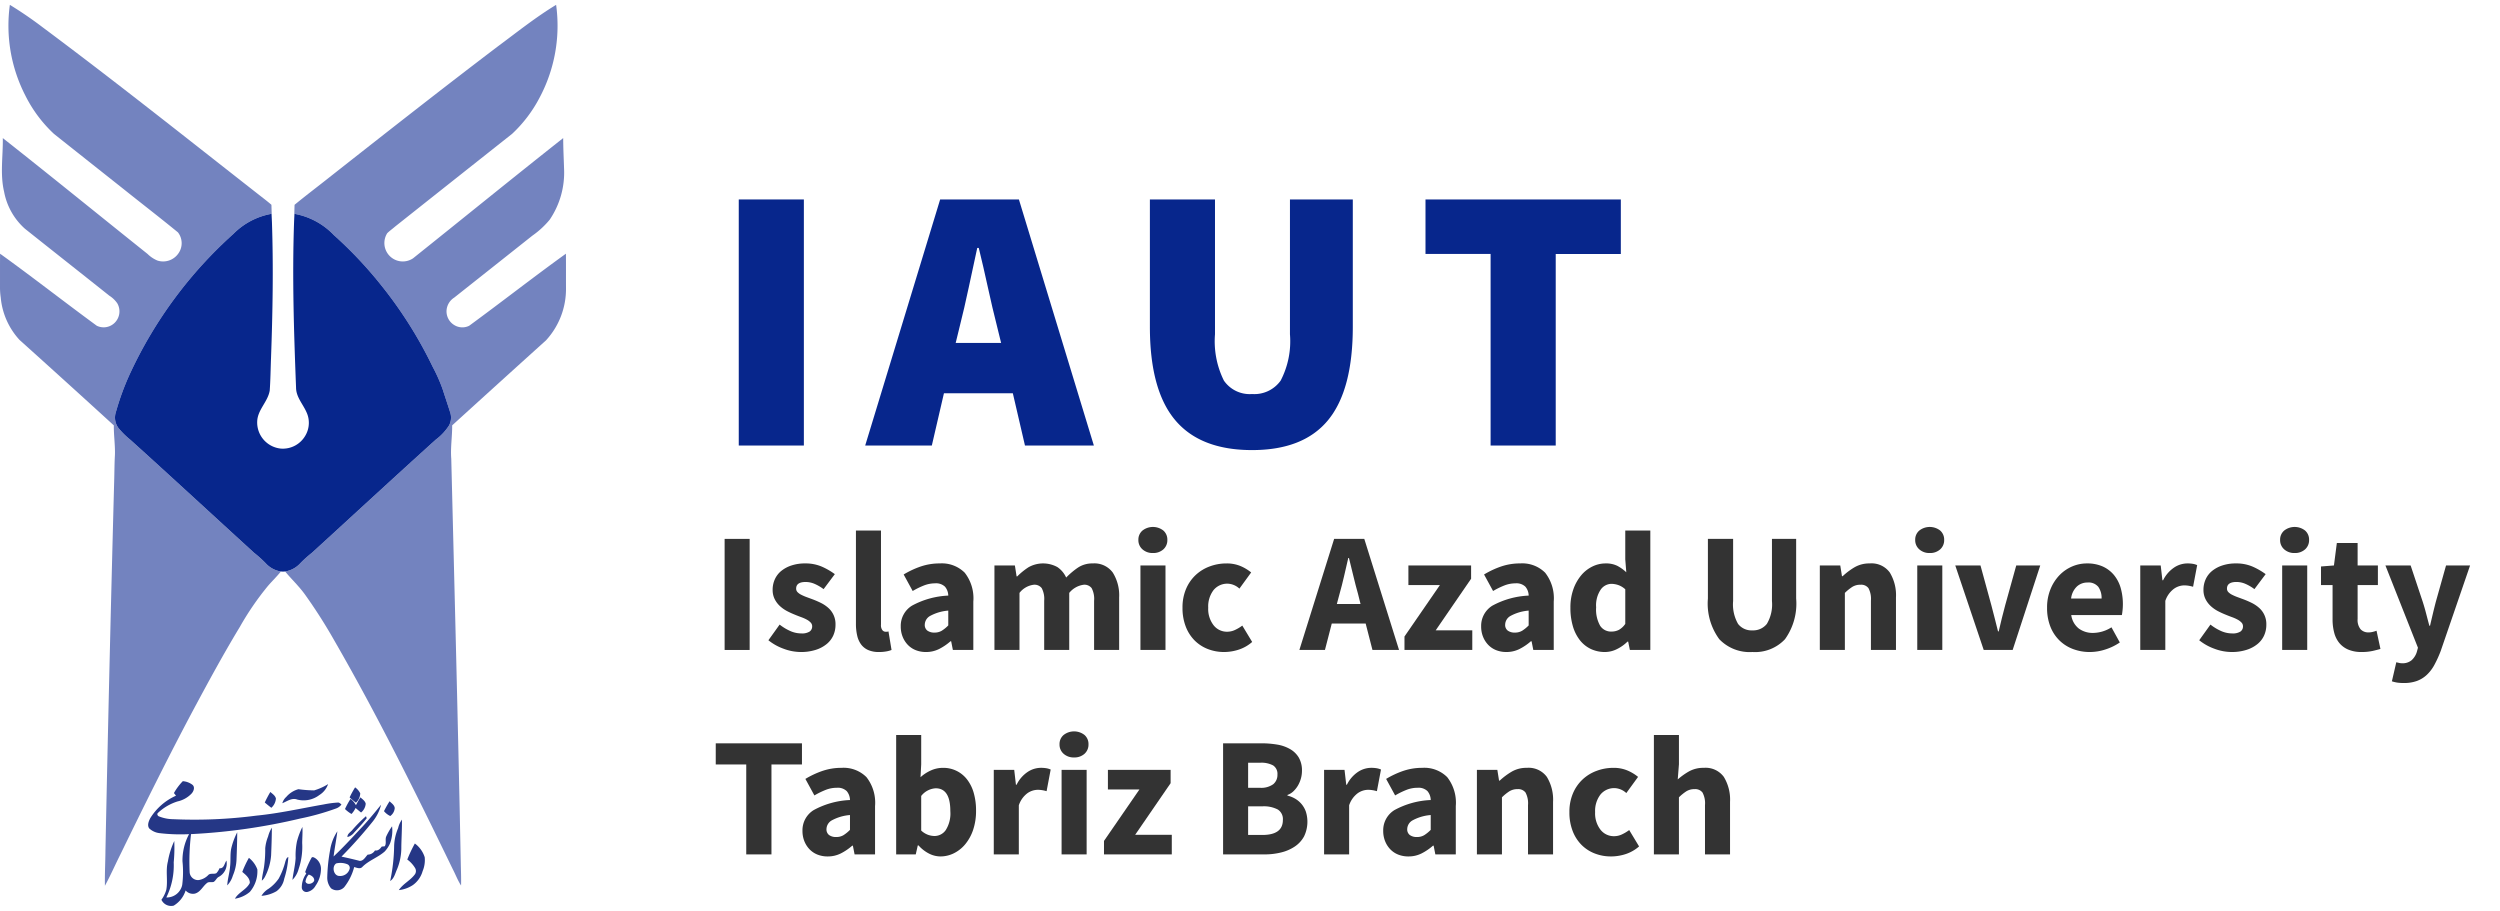 <?xml version="1.0" encoding="UTF-8"?>
<svg xmlns="http://www.w3.org/2000/svg" id="Layer_1" data-name="Layer 1" width="84.854mm" height="30.914mm" viewBox="0 0 240.532 87.629"><defs><style>.cls-1{fill:#7383bf;}.cls-2{fill:#07268c;}.cls-3{fill:#253786;}.cls-4{opacity:0.8;isolation:isolate;}</style></defs><path class="cls-1" d="M.949.465a38.448,38.448,0,0,1,3.19,2.186C11.102,7.84,17.9,13.248,24.737,18.603c.461.364.933.715,1.378,1.099.02.567.029,1.135.05,1.703-.011-.279-.027-.556-.042-.834a6.869,6.869,0,0,0-3.691,1.954,41.485,41.485,0,0,0-9.894,13.36,24.906,24.906,0,0,0-1.383,3.75,1.689,1.689,0,0,0,.259,1.567,8.005,8.005,0,0,0,1.149,1.129c3.984,3.596,7.924,7.242,11.889,10.861a11.495,11.495,0,0,1,1.109.996,2.505,2.505,0,0,0,1.465.797c-.402.502-.871.944-1.285,1.435a27.603,27.603,0,0,0-2.67,3.904c-1.539,2.54-2.956,5.151-4.36,7.766-2.469,4.629-4.801,9.33-7.095,14.048-.515,1.024-.976,2.078-1.521,3.085-.022-1.143.043-2.286.051-3.43q.361-17.735.838-35.47c.027-.844.024-1.689.072-2.531.035-.957-.117-1.908-.105-2.865q-4.519-4.13-9.072-8.223A6.945,6.945,0,0,1,.071,28.625,6.74,6.74,0,0,1,0,27.704c.003-1.099-.004-2.197.007-3.295,3.14,2.259,6.185,4.647,9.306,6.932a1.507,1.507,0,0,0,1.74-.305,1.543,1.543,0,0,0,.232-1.853,2.652,2.652,0,0,0-.771-.738c-2.703-2.154-5.419-4.29-8.121-6.444A6.322,6.322,0,0,1,.392,18.434C-.006,16.741.3,14.999.27,13.284c4.67,3.683,9.283,7.439,13.93,11.151a2.97,2.97,0,0,0,.957.636,1.785,1.785,0,0,0,1.988-.662,1.701,1.701,0,0,0-.025-2.054c-1.717-1.407-3.477-2.761-5.21-4.148Q8.553,15.548,5.197,12.885A12.908,12.908,0,0,1,2.426,9.167,14.698,14.698,0,0,1,.949.465"/><path class="cls-1" d="M47.909,4.455c1.841-1.364,3.634-2.801,5.597-3.99a14.722,14.722,0,0,1-1.619,8.983,12.92,12.92,0,0,1-2.62,3.432q-5.623,4.45-11.242,8.908c-.251.219-.526.411-.765.644a1.77,1.77,0,0,0,2.481,2.42c4.818-3.852,9.604-7.745,14.445-11.568.003.991.055,1.979.085,2.969a8.054,8.054,0,0,1-1.383,4.883,8.394,8.394,0,0,1-1.671,1.539q-3.758,2.982-7.519,5.96a1.591,1.591,0,0,0-.729,1.165,1.539,1.539,0,0,0,.766,1.492,1.477,1.477,0,0,0,1.407.049c3.121-2.285,6.168-4.672,9.307-6.933.011,1.099.003,2.199.007,3.298a7.304,7.304,0,0,1-1.925,5.041q-4.522,4.079-9.026,8.178c.011,1.069-.173,2.135-.088,3.205.323,12.956.659,25.91.916,38.867.013.733.048,1.466.027,2.2-.325-.502-.533-1.07-.811-1.599-3.597-7.418-7.255-14.815-11.376-21.96a49.725,49.725,0,0,0-2.858-4.477c-.567-.777-1.27-1.439-1.884-2.177a2.506,2.506,0,0,0,1.464-.796,11.607,11.607,0,0,1,1.113-.999c3.979-3.632,7.933-7.29,11.931-10.9a5.208,5.208,0,0,0,1.26-1.348,1.597,1.597,0,0,0,.14-1.172c-.244-.786-.51-1.565-.762-2.348a16.231,16.231,0,0,0-.963-2.158,40.798,40.798,0,0,0-4.885-7.75,39.686,39.686,0,0,0-4.617-4.902,6.94,6.94,0,0,0-3.779-2.038c-.015.278-.032.556-.042.834.02-.568.03-1.135.05-1.703,1.162-.956,2.366-1.859,3.542-2.796C37.201,12.724,42.52,8.544,47.909,4.455Z"/><path class="cls-2" d="M22.432,22.526a6.869,6.869,0,0,1,3.691-1.954c.014.278.031.555.042.834.147,4.349.068,8.704-.09,13.053-.041,1.036-.05,2.075-.123,3.11-.171,1.067-1.144,1.831-1.204,2.933A2.526,2.526,0,0,0,27.029,43.16,2.499,2.499,0,0,0,29.396,41.88a2.415,2.415,0,0,0,.082-2.244c-.341-.767-.984-1.441-.993-2.322-.206-5.299-.377-10.605-.193-15.907.01-.278.027-.556.042-.834A6.941,6.941,0,0,1,32.113,22.61,39.687,39.687,0,0,1,36.73,27.512a40.795,40.795,0,0,1,4.885,7.75,16.231,16.231,0,0,1,.963,2.158c.252.783.518,1.562.762,2.348a1.596,1.596,0,0,1-.14,1.172,5.206,5.206,0,0,1-1.26,1.348c-3.999,3.61-7.953,7.269-11.931,10.9a11.62,11.62,0,0,0-1.113.999,2.505,2.505,0,0,1-1.464.796,2.048,2.048,0,0,1-.407,0,2.505,2.505,0,0,1-1.465-.797,11.497,11.497,0,0,0-1.109-.996C20.486,49.573,16.546,45.927,12.562,42.33a8.001,8.001,0,0,1-1.149-1.129,1.689,1.689,0,0,1-.259-1.567,24.902,24.902,0,0,1,1.383-3.75,41.482,41.482,0,0,1,9.894-13.359"/><path class="cls-3" d="M16.733,76.303a5.546,5.546,0,0,1,.854-1.144,1.742,1.742,0,0,1,.904.329c.314.225.136.67-.089.893a2.655,2.655,0,0,1-1.316.725,4.901,4.901,0,0,0-1.895,1.11c-.106.093-.034.265.077.319a3.759,3.759,0,0,0,1.383.281,46.036,46.036,0,0,0,8.015-.343c2.184-.213,4.327-.701,6.485-1.078a9.887,9.887,0,0,1,1.339-.179c.152-.02.254.098.362.184a1.069,1.069,0,0,1-.516.384,24.093,24.093,0,0,1-3.463.971A57.524,57.524,0,0,1,18.38,80.252a22.118,22.118,0,0,0-.134,3.65.812.812,0,0,0,.848.774h.001a1.616,1.616,0,0,0,.965-.51c.214-.178.526-.035.759-.157a1.471,1.471,0,0,0,.299-.475c.441.056.471-.468.669-.736a1.452,1.452,0,0,1-.774,1.586c-.186.116-.264.35-.454.466-.211.067-.468-.046-.65.111-.402.317-.626.871-1.153,1.014a.928.928,0,0,1-.897-.303,2.612,2.612,0,0,1-1.149,1.462,1.029,1.029,0,0,1-1.179-.567,3.08,3.08,0,0,0,.467-.948c.171-.906-.081-1.843.158-2.743a7.572,7.572,0,0,1,.612-1.962,15.229,15.229,0,0,1-.054,2.056,6.987,6.987,0,0,1-.712,3.377,1.516,1.516,0,0,0,1.528-1.2,9.755,9.755,0,0,0,.027-2.271,5.357,5.357,0,0,1,.633-2.621,16.928,16.928,0,0,1-2.802-.093,1.746,1.746,0,0,1-1.032-.461c-.21-.297-.051-.682.094-.971a5.597,5.597,0,0,1,2.483-2.175c-.066-.086-.132-.17-.199-.252"/><path class="cls-3" d="M30.232,76.043a5.45,5.45,0,0,0,1.335-.603,1.996,1.996,0,0,1-.843,1.054,2.491,2.491,0,0,1-2.126.434c-.511-.199-.981.17-1.434.353a1.274,1.274,0,0,1,.382-.611,2.365,2.365,0,0,1,1.165-.741,11.667,11.667,0,0,0,1.522.115"/><path class="cls-3" d="M33.637,76.722a9.107,9.107,0,0,1,.528-.969,1.524,1.524,0,0,1,.494.575,1.255,1.255,0,0,1-.414.898,7.69,7.69,0,0,1-.608-.504"/><path class="cls-3" d="M26.009,76.198c.205.179.468.343.537.627a1.3,1.3,0,0,1-.44.894c-.216-.163-.427-.334-.631-.51a11.229,11.229,0,0,1,.534-1.01"/><path class="cls-3" d="M34.247,77.472a8.123,8.123,0,0,1,.43-.756c.193.177.449.336.509.61a1.211,1.211,0,0,1-.447.847q-.27-.214-.529-.437a2.238,2.238,0,0,1-.389.578,2.993,2.993,0,0,1-.628-.476,7.852,7.852,0,0,1,.535-.977,1.84,1.84,0,0,1,.52.612"/><path class="cls-3" d="M36.945,78.04c.165-.324.341-.642.537-.948.192.191.468.361.496.658a1.041,1.041,0,0,1-.43.761,1.71,1.71,0,0,1-.604-.471"/><path class="cls-3" d="M37.723,79.501a6.037,6.037,0,0,0-.558.967c-.138.301.048.675-.151.956-.096.01-.191.018-.286.027-.154.215-.356.427-.649.37a.825.825,0,0,1-.701.405c-.226.227-.408.623-.778.599q-.868-.221-1.744-.409a44.1,44.1,0,0,0,2.986-3.349,4.276,4.276,0,0,0,.826-1.646c-.57.703-1.143,1.405-1.756,2.072-.926.981-1.83,1.986-2.815,2.909.1-.81.26-1.612.363-2.422a4.52,4.52,0,0,0-.698,1.799,16.602,16.602,0,0,0-.276,2.628,1.586,1.586,0,0,0,.366,1.06.951.951,0,0,0,1.264-.108,5.254,5.254,0,0,0,.961-1.938c.254.064.573.222.787-.015.619-.625,1.49-.901,2.147-1.48a2.721,2.721,0,0,0,.529-.815A3.545,3.545,0,0,0,37.723,79.501Zm-5.053,4.777c-.582.013-.774-.919-.319-1.207a1.745,1.745,0,0,1,1.066.079.38.38,0,0,1,.209.49A.937.937,0,0,1,32.669,84.278Z"/><path class="cls-3" d="M33.912,79.838a13.272,13.272,0,0,1,1.301-1.31l.071.199c-.372.478-.786.923-1.201,1.366a1.207,1.207,0,0,1-.655.441c-.017-.32.311-.475.485-.695"/><path class="cls-3" d="M38.305,79.678a2.237,2.237,0,0,1,.368-.823c.011.866-.044,1.731-.06,2.596a5.485,5.485,0,0,1-.41,2.177c-.184.395-.272.888-.664,1.138a17.273,17.273,0,0,0,.382-3.395,4.729,4.729,0,0,1,.383-1.693"/><path class="cls-3" d="M28.571,80.957a7.257,7.257,0,0,1,.522-1.393c.036.516-.013,1.034-.018,1.551a6.591,6.591,0,0,1-.338,2.478,2.332,2.332,0,0,1-.602,1.062c.085-.704.269-1.393.309-2.103a6.713,6.713,0,0,1,.127-1.594"/><path class="cls-3" d="M25.796,80.475a2.901,2.901,0,0,1,.361-.842c-.005.888-.035,1.777-.072,2.664a5.306,5.306,0,0,1-.576,2.023,1.276,1.276,0,0,1-.317.412c.024-.459.154-.902.216-1.355a11.729,11.729,0,0,0,.11-1.761,3.972,3.972,0,0,1,.279-1.141"/><path class="cls-3" d="M22.234,81.7a6.662,6.662,0,0,1,.59-1.622c-.002.881-.036,1.762-.069,2.642a4.383,4.383,0,0,1-.351,1.523,2.305,2.305,0,0,1-.54.942c.031-.606.223-1.189.27-1.793.074-.562.002-1.135.101-1.692"/><path class="cls-3" d="M39.914,81.154a2.624,2.624,0,0,1,.947,1.317,2.713,2.713,0,0,1-.199,1.341,2.465,2.465,0,0,1-.933,1.338,2.999,2.999,0,0,1-1.356.489c.405-.622,1.138-.938,1.564-1.545A.561.561,0,0,0,39.94,83.52a2.785,2.785,0,0,0-.755-.824,13.48,13.48,0,0,1,.729-1.542"/><path class="cls-3" d="M30.303,82.548c-.104-.058-.265-.148-.339-.003a8.924,8.924,0,0,0-.602,1.357c.027.036.081.11.108.146a2.26,2.26,0,0,0-.434,1.372.455.455,0,0,0,.505.4l.008-.001a1.183,1.183,0,0,0,.816-.61,2.841,2.841,0,0,0,.517-1.66A1.235,1.235,0,0,0,30.303,82.548Zm-.911,2.267a1.223,1.223,0,0,1,.314-.671c.256.077.565.283.52.59C30.111,85.039,29.51,85.193,29.392,84.815Z"/><path class="cls-3" d="M23.949,82.536a2.527,2.527,0,0,1,.811,1.11,3.054,3.054,0,0,1-.72,2.163,2.912,2.912,0,0,1-1.436.657c.347-.625,1.118-.868,1.43-1.515.016-.472-.402-.787-.724-1.063a9.797,9.797,0,0,1,.638-1.352"/><path class="cls-3" d="M27.452,82.896c.062-.168.102-.37.29-.442a8.514,8.514,0,0,1-.397,2.095,1.908,1.908,0,0,1-.746,1.199,3.365,3.365,0,0,1-1.444.442,2.004,2.004,0,0,1,.693-.687,3.865,3.865,0,0,0,.968-.975,6.933,6.933,0,0,0,.637-1.633Z"/><path class="cls-2" d="M71.078,42.865V19.189h6.264V42.865Z"/><path class="cls-2" d="M83.243,42.865l7.212-23.676h7.577l7.212,23.676H98.615l-1.167-5.027H90.819l-1.165,5.027Zm9.106-11.51-.4,1.639H96.32l-.402-1.639q-.438-1.713-.873-3.715-.437-2.004-.875-3.788h-.146q-.4,1.822-.82,3.806t-.855,3.697Z"/><path class="cls-2" d="M120.467,43.303q-4.989,0-7.411-2.897-2.425-2.896-2.422-8.978V19.189h6.264V32.156a8.522,8.522,0,0,0,.856,4.461,3.019,3.019,0,0,0,2.714,1.293,3.107,3.107,0,0,0,2.749-1.293,8.207,8.207,0,0,0,.893-4.461V19.189h6.047V31.428q0,6.082-2.367,8.978Q125.42,43.303,120.467,43.303Z"/><path class="cls-2" d="M143.415,42.865V24.434h-6.264V19.189h18.794v5.245h-6.264V42.865Z"/><path class="cls-4" d="M69.718,62.534V51.847h2.408v10.687Z"/><path class="cls-4" d="M77.044,62.731a4.743,4.743,0,0,1-1.649-.313A5.058,5.058,0,0,1,73.93,61.6l1.081-1.508a4.805,4.805,0,0,0,1.065.638,2.641,2.641,0,0,0,1.032.213,1.359,1.359,0,0,0,.788-.18.595.595,0,0,0,.245-.509.513.513,0,0,0-.139-.352,1.453,1.453,0,0,0-.377-.286,3.719,3.719,0,0,0-.534-.238c-.196-.071-.398-.149-.607-.236a8.109,8.109,0,0,1-.754-.345,3.203,3.203,0,0,1-.688-.484,2.311,2.311,0,0,1-.507-.672,1.927,1.927,0,0,1-.197-.893,2.423,2.423,0,0,1,.22-1.033,2.222,2.222,0,0,1,.631-.802,3.09,3.09,0,0,1,.984-.516,4.062,4.062,0,0,1,1.279-.189,3.938,3.938,0,0,1,1.64.318,6.642,6.642,0,0,1,1.229.713L79.24,56.682a4.282,4.282,0,0,0-.87-.509,2.187,2.187,0,0,0-.852-.18q-.918,0-.918.638a.472.472,0,0,0,.13.336,1.307,1.307,0,0,0,.354.254,4.63,4.63,0,0,0,.507.222c.192.071.391.144.599.221q.392.147.777.336a3.202,3.202,0,0,1,.706.468,2.07,2.07,0,0,1,.713,1.638,2.494,2.494,0,0,1-.213,1.033,2.273,2.273,0,0,1-.64.827,3.157,3.157,0,0,1-1.048.557A4.611,4.611,0,0,1,77.044,62.731Z"/><path class="cls-4" d="M84.564,62.731a2.495,2.495,0,0,1-1.049-.197,1.706,1.706,0,0,1-.679-.55,2.298,2.298,0,0,1-.368-.852,4.912,4.912,0,0,1-.116-1.122v-8.965h2.41v9.063a.77.77,0,0,0,.139.525.401.401,0,0,0,.286.148h.14a.501.501,0,0,0,.155-.034l.295,1.787a2.463,2.463,0,0,1-.5.139A3.797,3.797,0,0,1,84.564,62.731Z"/><path class="cls-4" d="M89.089,62.731a2.614,2.614,0,0,1-1.008-.189,2.151,2.151,0,0,1-.761-.525,2.406,2.406,0,0,1-.484-.779,2.63,2.63,0,0,1-.172-.968,2.278,2.278,0,0,1,1.081-1.999,8.011,8.011,0,0,1,3.491-.968,1.368,1.368,0,0,0-.318-.859,1.24,1.24,0,0,0-.96-.32,2.938,2.938,0,0,0-1.04.196,7.485,7.485,0,0,0-1.106.542l-.868-1.59a8.459,8.459,0,0,1,1.646-.771,5.622,5.622,0,0,1,1.828-.293,3.115,3.115,0,0,1,2.401.893,3.984,3.984,0,0,1,.827,2.778v4.654H91.678l-.164-.836h-.065a5.181,5.181,0,0,1-1.097.745A2.775,2.775,0,0,1,89.089,62.731Zm.82-1.869a1.335,1.335,0,0,0,.704-.18,3.457,3.457,0,0,0,.623-.509V58.747a4.37,4.37,0,0,0-1.77.525.992.992,0,0,0-.491.82.676.676,0,0,0,.253.582,1.117,1.117,0,0,0,.681.189Z"/><path class="cls-4" d="M95.678,62.534V54.404h1.967l.164,1.049h.066a6.486,6.486,0,0,1,1.081-.877,2.858,2.858,0,0,1,2.778-.016,2.418,2.418,0,0,1,.845,1.007,7.282,7.282,0,0,1,1.138-.959,2.494,2.494,0,0,1,1.419-.4,2.19,2.19,0,0,1,1.926.877,4.121,4.121,0,0,1,.614,2.401v5.047h-2.41V57.798a2.201,2.201,0,0,0-.236-1.213.877.877,0,0,0-.763-.327,2.161,2.161,0,0,0-1.393.786v5.49h-2.41V57.798a2.198,2.198,0,0,0-.238-1.213.876.876,0,0,0-.761-.327,2.057,2.057,0,0,0-1.377.786v5.49Z"/><path class="cls-4" d="M110.922,53.207a1.439,1.439,0,0,1-1-.352,1.161,1.161,0,0,1-.395-.909,1.139,1.139,0,0,1,.395-.902,1.633,1.633,0,0,1,2.008,0,1.153,1.153,0,0,1,.384.902,1.176,1.176,0,0,1-.384.909A1.44,1.44,0,0,1,110.922,53.207Zm-1.197,9.326V54.404h2.41v8.13Z"/><path class="cls-4" d="M117.788,62.731a4.274,4.274,0,0,1-1.583-.288,3.67,3.67,0,0,1-1.27-.827,3.846,3.846,0,0,1-.852-1.336,4.926,4.926,0,0,1-.311-1.81,4.522,4.522,0,0,1,.343-1.812,3.929,3.929,0,0,1,.927-1.336,3.994,3.994,0,0,1,1.352-.827,4.549,4.549,0,0,1,1.608-.286,3.417,3.417,0,0,1,1.336.245,4.214,4.214,0,0,1,1.04.622l-1.131,1.556a1.755,1.755,0,0,0-1.099-.475,1.703,1.703,0,0,0-1.393.622,2.601,2.601,0,0,0-.509,1.69,2.55,2.55,0,0,0,.517,1.686,1.617,1.617,0,0,0,1.302.624,1.772,1.772,0,0,0,.763-.172,3.818,3.818,0,0,0,.697-.418l.95,1.574a3.669,3.669,0,0,1-1.311.745A4.582,4.582,0,0,1,117.788,62.731Z"/><path class="cls-4" d="M125.017,62.534l3.344-10.687h2.901l3.344,10.687h-2.558l-.654-2.542h-3.262l-.656,2.542Zm3.868-5.408-.263.984H130.9l-.245-.984q-.229-.803-.443-1.704t-.425-1.738h-.066q-.197.851-.402,1.745T128.885,57.125Z"/><path class="cls-4" d="M135.129,62.534V61.239l3.409-4.95h-3.032V54.404h6.033v1.279L138.13,60.648h3.523v1.885Z"/><path class="cls-4" d="M144.931,62.731a2.614,2.614,0,0,1-1.008-.189,2.151,2.151,0,0,1-.761-.525,2.406,2.406,0,0,1-.484-.779,2.63,2.63,0,0,1-.172-.968,2.279,2.279,0,0,1,1.081-1.999,8.011,8.011,0,0,1,3.491-.968,1.368,1.368,0,0,0-.318-.859,1.24,1.24,0,0,0-.96-.32,2.936,2.936,0,0,0-1.04.196,7.491,7.491,0,0,0-1.106.542l-.868-1.59a8.466,8.466,0,0,1,1.647-.772,5.625,5.625,0,0,1,1.828-.293,3.115,3.115,0,0,1,2.401.893,3.984,3.984,0,0,1,.827,2.778v4.654h-1.967l-.164-.836h-.066a5.184,5.184,0,0,1-1.097.745A2.776,2.776,0,0,1,144.931,62.731Zm.82-1.869a1.335,1.335,0,0,0,.704-.18,3.456,3.456,0,0,0,.622-.509V58.747a4.372,4.372,0,0,0-1.77.525.992.992,0,0,0-.491.82.676.676,0,0,0,.253.582,1.117,1.117,0,0,0,.681.189Z"/><path class="cls-4" d="M154.421,62.731a3.135,3.135,0,0,1-1.368-.295,2.955,2.955,0,0,1-1.049-.845,3.98,3.98,0,0,1-.672-1.336,6.175,6.175,0,0,1-.238-1.786,5.176,5.176,0,0,1,.288-1.787,4.31,4.31,0,0,1,.754-1.336,3.262,3.262,0,0,1,1.081-.845,2.875,2.875,0,0,1,1.254-.293,2.45,2.45,0,0,1,1.131.23,3.974,3.974,0,0,1,.868.622l-.098-1.247V51.045h2.41V62.534h-1.967l-.164-.804h-.066a3.784,3.784,0,0,1-1,.713A2.58,2.58,0,0,1,154.421,62.731Zm.623-1.967a1.543,1.543,0,0,0,.713-.164,1.838,1.838,0,0,0,.615-.575V56.698a1.938,1.938,0,0,0-.672-.409,2.119,2.119,0,0,0-.672-.116,1.286,1.286,0,0,0-1.016.55,2.713,2.713,0,0,0-.443,1.713,3.156,3.156,0,0,0,.386,1.77A1.241,1.241,0,0,0,155.043,60.764Z"/><path class="cls-4" d="M168.599,62.731a4.043,4.043,0,0,1-3.18-1.231,5.785,5.785,0,0,1-1.097-3.916V51.847h2.426V57.83a3.754,3.754,0,0,0,.475,2.196,1.628,1.628,0,0,0,1.377.623,1.678,1.678,0,0,0,1.394-.623,3.657,3.657,0,0,0,.491-2.196V51.847h2.328v5.737A5.876,5.876,0,0,1,171.738,61.5,3.943,3.943,0,0,1,168.599,62.731Z"/><path class="cls-4" d="M175.09,62.534V54.404h1.967l.164,1.033h.066a6.527,6.527,0,0,1,1.147-.861,2.816,2.816,0,0,1,1.458-.368,2.168,2.168,0,0,1,1.926.868,4.205,4.205,0,0,1,.599,2.41v5.047h-2.41V57.798a2.199,2.199,0,0,0-.238-1.213.876.876,0,0,0-.761-.327,1.455,1.455,0,0,0-.788.204,4.606,4.606,0,0,0-.72.582v5.49Z"/><path class="cls-4" d="M185.662,53.207a1.438,1.438,0,0,1-1-.352,1.161,1.161,0,0,1-.395-.909,1.139,1.139,0,0,1,.395-.902,1.633,1.633,0,0,1,2.008,0,1.153,1.153,0,0,1,.384.902,1.176,1.176,0,0,1-.384.909A1.44,1.44,0,0,1,185.662,53.207Zm-1.197,9.326V54.404h2.41v8.13Z"/><path class="cls-4" d="M190.859,62.534l-2.737-8.13h2.426l1.048,3.836q.165.606.32,1.236.155.632.32,1.27h.066q.147-.638.302-1.27.155-.63.32-1.236l1.065-3.836h2.31l-2.655,8.13Z"/><path class="cls-4" d="M201.069,62.731a4.497,4.497,0,0,1-1.622-.288,3.723,3.723,0,0,1-1.313-.836,3.809,3.809,0,0,1-.868-1.336,4.855,4.855,0,0,1-.311-1.802,4.618,4.618,0,0,1,.327-1.778,4.207,4.207,0,0,1,.861-1.345,3.738,3.738,0,0,1,1.222-.845,3.596,3.596,0,0,1,1.425-.293,3.646,3.646,0,0,1,1.517.293,3.026,3.026,0,0,1,1.081.82,3.484,3.484,0,0,1,.647,1.238,5.736,5.736,0,0,1,.18,2.172q-.032.296-.064.443h-4.87a1.989,1.989,0,0,0,.731,1.302,2.259,2.259,0,0,0,1.384.418,3.349,3.349,0,0,0,1.754-.539l.804,1.457a5.326,5.326,0,0,1-1.385.672A4.821,4.821,0,0,1,201.069,62.731Zm-1.803-5.147H202.2a1.857,1.857,0,0,0-.311-1.115,1.218,1.218,0,0,0-1.049-.425,1.487,1.487,0,0,0-1.008.377,1.888,1.888,0,0,0-.566,1.163Z"/><path class="cls-4" d="M205.921,62.534V54.404h1.967l.164,1.426h.066a3.136,3.136,0,0,1,1.065-1.229,2.306,2.306,0,0,1,1.245-.393,3.096,3.096,0,0,1,.566.041,1.658,1.658,0,0,1,.402.123l-.393,2.081a3.952,3.952,0,0,0-.427-.098,2.832,2.832,0,0,0-.459-.034,1.76,1.76,0,0,0-.959.329,2.379,2.379,0,0,0-.827,1.163v4.72Z"/><path class="cls-4" d="M214.707,62.731a4.743,4.743,0,0,1-1.649-.313,5.058,5.058,0,0,1-1.465-.818l1.081-1.508a4.803,4.803,0,0,0,1.065.638,2.641,2.641,0,0,0,1.032.213,1.359,1.359,0,0,0,.788-.18.596.596,0,0,0,.245-.509.513.513,0,0,0-.139-.352,1.45,1.45,0,0,0-.377-.286,3.719,3.719,0,0,0-.534-.238c-.196-.071-.398-.149-.606-.236a8.085,8.085,0,0,1-.754-.345,3.203,3.203,0,0,1-.688-.484,2.313,2.313,0,0,1-.507-.672,1.927,1.927,0,0,1-.197-.893,2.421,2.421,0,0,1,.22-1.033,2.225,2.225,0,0,1,.631-.802,3.09,3.09,0,0,1,.984-.516,4.063,4.063,0,0,1,1.279-.189,3.938,3.938,0,0,1,1.64.318,6.642,6.642,0,0,1,1.229.713l-1.081,1.442a4.287,4.287,0,0,0-.87-.509,2.187,2.187,0,0,0-.852-.18q-.918,0-.918.638a.472.472,0,0,0,.13.336,1.307,1.307,0,0,0,.354.254,4.639,4.639,0,0,0,.507.222c.192.071.391.144.599.221q.392.147.777.336a3.203,3.203,0,0,1,.706.468,2.07,2.07,0,0,1,.713,1.638,2.492,2.492,0,0,1-.213,1.033,2.272,2.272,0,0,1-.64.827,3.156,3.156,0,0,1-1.048.557A4.612,4.612,0,0,1,214.707,62.731Z"/><path class="cls-4" d="M220.771,53.207a1.438,1.438,0,0,1-1-.352,1.161,1.161,0,0,1-.395-.909,1.139,1.139,0,0,1,.395-.902,1.633,1.633,0,0,1,2.008,0,1.153,1.153,0,0,1,.384.902,1.176,1.176,0,0,1-.384.909A1.44,1.44,0,0,1,220.771,53.207Zm-1.197,9.326V54.404h2.41v8.13Z"/><path class="cls-4" d="M227.227,62.731a3.242,3.242,0,0,1-1.286-.229,2.249,2.249,0,0,1-.87-.64,2.577,2.577,0,0,1-.491-.991,4.931,4.931,0,0,1-.157-1.288V56.289h-1.113V54.502l1.245-.098.279-2.163h1.999v2.163h1.951v1.885h-1.951v3.262a1.423,1.423,0,0,0,.286.992,1.007,1.007,0,0,0,.763.302,1.672,1.672,0,0,0,.402-.05,2.738,2.738,0,0,0,.368-.114l.377,1.754c-.219.066-.475.13-.77.196A4.792,4.792,0,0,1,227.227,62.731Z"/><path class="cls-4" d="M231.277,65.714a4.362,4.362,0,0,1-.64-.041,3.407,3.407,0,0,1-.507-.123l.425-1.835c.076.021.165.043.263.064a1.215,1.215,0,0,0,.279.034,1.346,1.346,0,0,0,.934-.295,1.798,1.798,0,0,0,.491-.77l.116-.427-3.13-7.916h2.426l1.163,3.491c.119.372.23.749.327,1.131q.149.574.311,1.179h.066c.087-.381.178-.766.27-1.154s.189-.774.288-1.156l.982-3.491h2.312l-2.819,8.211a10.972,10.972,0,0,1-.615,1.352,3.755,3.755,0,0,1-.738.968,2.812,2.812,0,0,1-.95.582A3.613,3.613,0,0,1,231.277,65.714Z"/><path class="cls-4" d="M71.798,82.202V73.548H68.864V71.515h8.295V73.548H74.224v8.654Z"/><path class="cls-4" d="M79.633,82.4a2.614,2.614,0,0,1-1.008-.189,2.151,2.151,0,0,1-.761-.525,2.405,2.405,0,0,1-.484-.779,2.63,2.63,0,0,1-.172-.968,2.276,2.276,0,0,1,1.081-1.999,7.986,7.986,0,0,1,3.491-.968,1.373,1.373,0,0,0-.318-.861,1.24,1.24,0,0,0-.96-.318,2.897,2.897,0,0,0-1.04.196,7.641,7.641,0,0,0-1.106.541l-.868-1.59a8.563,8.563,0,0,1,1.647-.77,5.625,5.625,0,0,1,1.828-.295,3.116,3.116,0,0,1,2.401.895,3.981,3.981,0,0,1,.827,2.778V82.202H82.222l-.164-.836h-.066a5.181,5.181,0,0,1-1.097.745A2.774,2.774,0,0,1,79.633,82.4Zm.82-1.869a1.334,1.334,0,0,0,.704-.18,3.457,3.457,0,0,0,.622-.508V78.416a4.372,4.372,0,0,0-1.77.525.991.991,0,0,0-.491.82.679.679,0,0,0,.253.582,1.117,1.117,0,0,0,.682.188Z"/><path class="cls-4" d="M90.483,82.4a2.461,2.461,0,0,1-1.09-.27,3.476,3.476,0,0,1-1.024-.795H88.303l-.196.868H86.222V70.713h2.41v2.819l-.066,1.245a3.755,3.755,0,0,1,1.024-.663,2.804,2.804,0,0,1,1.122-.238,2.868,2.868,0,0,1,2.337,1.124,3.788,3.788,0,0,1,.638,1.295,6.058,6.058,0,0,1,.221,1.695,5.661,5.661,0,0,1-.286,1.869,4.313,4.313,0,0,1-.77,1.385,3.348,3.348,0,0,1-1.099.861A2.913,2.913,0,0,1,90.483,82.4Zm-.557-1.967a1.318,1.318,0,0,0,1.065-.566,2.986,2.986,0,0,0,.443-1.828q0-2.196-1.41-2.196a1.907,1.907,0,0,0-1.393.738v3.328a1.979,1.979,0,0,0,.654.409A1.937,1.937,0,0,0,89.927,80.433Z"/><path class="cls-4" d="M95.614,82.202v-8.13h1.967l.164,1.426h.066a3.143,3.143,0,0,1,1.065-1.231,2.32,2.32,0,0,1,1.245-.393,3.265,3.265,0,0,1,.566.041,1.839,1.839,0,0,1,.402.123l-.393,2.083a3.565,3.565,0,0,0-.427-.098,2.641,2.641,0,0,0-.459-.034,1.772,1.772,0,0,0-.959.327,2.379,2.379,0,0,0-.827,1.165v4.72Z"/><path class="cls-4" d="M103.335,72.876a1.44,1.44,0,0,1-1-.352,1.165,1.165,0,0,1-.395-.911,1.138,1.138,0,0,1,.395-.9,1.633,1.633,0,0,1,2.008,0,1.152,1.152,0,0,1,.384.9,1.18,1.18,0,0,1-.384.911A1.44,1.44,0,0,1,103.335,72.876Zm-1.197,9.326v-8.13h2.41v8.13Z"/><path class="cls-4" d="M106.218,82.202V80.907l3.409-4.95h-3.032V74.073h6.033v1.279L109.218,80.317h3.523v1.885Z"/><path class="cls-4" d="M117.677,82.202V71.515h3.655a9.166,9.166,0,0,1,1.549.123,3.681,3.681,0,0,1,1.245.436,2.306,2.306,0,0,1,.836.818,2.458,2.458,0,0,1,.304,1.279,2.728,2.728,0,0,1-.1.722,2.878,2.878,0,0,1-.278.672,2.557,2.557,0,0,1-.436.557,1.576,1.576,0,0,1-.582.361v.064a2.68,2.68,0,0,1,.754.304,2.401,2.401,0,0,1,.607.516,2.371,2.371,0,0,1,.411.729,3.234,3.234,0,0,1-.172,2.369,2.751,2.751,0,0,1-.886.975,4.064,4.064,0,0,1-1.32.575,6.643,6.643,0,0,1-1.622.189Zm2.408-6.408h1.131a1.964,1.964,0,0,0,1.288-.345,1.151,1.151,0,0,0,.402-.918.97.97,0,0,0-.411-.886,2.394,2.394,0,0,0-1.261-.261h-1.149Zm0,4.539h1.361q1.985,0,1.983-1.442a1.088,1.088,0,0,0-.491-1.007,2.891,2.891,0,0,0-1.492-.304h-1.361Z"/><path class="cls-4" d="M127.394,82.202v-8.13h1.967l.164,1.426h.066a3.142,3.142,0,0,1,1.065-1.231,2.32,2.32,0,0,1,1.245-.393,3.265,3.265,0,0,1,.566.041,1.842,1.842,0,0,1,.402.123l-.393,2.083a3.563,3.563,0,0,0-.427-.098,2.641,2.641,0,0,0-.459-.034,1.771,1.771,0,0,0-.959.327,2.377,2.377,0,0,0-.827,1.165v4.72Z"/><path class="cls-4" d="M135.508,82.4a2.614,2.614,0,0,1-1.008-.189,2.151,2.151,0,0,1-.761-.525,2.403,2.403,0,0,1-.484-.779,2.63,2.63,0,0,1-.172-.968,2.277,2.277,0,0,1,1.081-1.999,7.986,7.986,0,0,1,3.491-.968,1.373,1.373,0,0,0-.318-.861,1.24,1.24,0,0,0-.96-.318,2.897,2.897,0,0,0-1.04.196,7.648,7.648,0,0,0-1.106.541l-.868-1.59a8.569,8.569,0,0,1,1.647-.77,5.629,5.629,0,0,1,1.828-.295,3.116,3.116,0,0,1,2.401.895,3.981,3.981,0,0,1,.827,2.778V82.202h-1.967l-.164-.836h-.066a5.184,5.184,0,0,1-1.097.745A2.774,2.774,0,0,1,135.508,82.4Zm.82-1.869a1.335,1.335,0,0,0,.704-.18,3.456,3.456,0,0,0,.622-.509v-1.426a4.372,4.372,0,0,0-1.77.525.991.991,0,0,0-.491.82.678.678,0,0,0,.253.582,1.118,1.118,0,0,0,.681.188Z"/><path class="cls-4" d="M142.097,82.202v-8.13h1.967l.164,1.032h.066a6.606,6.606,0,0,1,1.147-.859,2.799,2.799,0,0,1,1.458-.37,2.17,2.17,0,0,1,1.926.87,4.2,4.2,0,0,1,.599,2.408V82.202h-2.41V77.466a2.198,2.198,0,0,0-.238-1.213.877.877,0,0,0-.761-.329,1.471,1.471,0,0,0-.788.204,4.525,4.525,0,0,0-.72.583v5.49Z"/><path class="cls-4" d="M155.013,82.4a4.274,4.274,0,0,1-1.583-.288,3.668,3.668,0,0,1-1.27-.827,3.846,3.846,0,0,1-.852-1.336,4.933,4.933,0,0,1-.311-1.812,4.521,4.521,0,0,1,.343-1.81,3.933,3.933,0,0,1,.927-1.336,3.994,3.994,0,0,1,1.352-.827,4.552,4.552,0,0,1,1.608-.288,3.386,3.386,0,0,1,1.336.247,4.166,4.166,0,0,1,1.04.623l-1.131,1.556a1.756,1.756,0,0,0-1.099-.475,1.702,1.702,0,0,0-1.393.623,2.6,2.6,0,0,0-.509,1.688,2.565,2.565,0,0,0,.517,1.69,1.62,1.62,0,0,0,1.302.623,1.772,1.772,0,0,0,.763-.172,3.923,3.923,0,0,0,.697-.418l.95,1.574a3.67,3.67,0,0,1-1.311.745A4.58,4.58,0,0,1,155.013,82.4Z"/><path class="cls-4" d="M159.126,82.202V70.713h2.41v2.819l-.116,1.458a6.566,6.566,0,0,1,1.065-.763,2.828,2.828,0,0,1,1.442-.352,2.17,2.17,0,0,1,1.926.87,4.199,4.199,0,0,1,.599,2.408V82.202h-2.41V77.466a2.198,2.198,0,0,0-.238-1.213.877.877,0,0,0-.761-.329,1.471,1.471,0,0,0-.788.204,4.519,4.519,0,0,0-.72.583v5.49Z"/></svg>